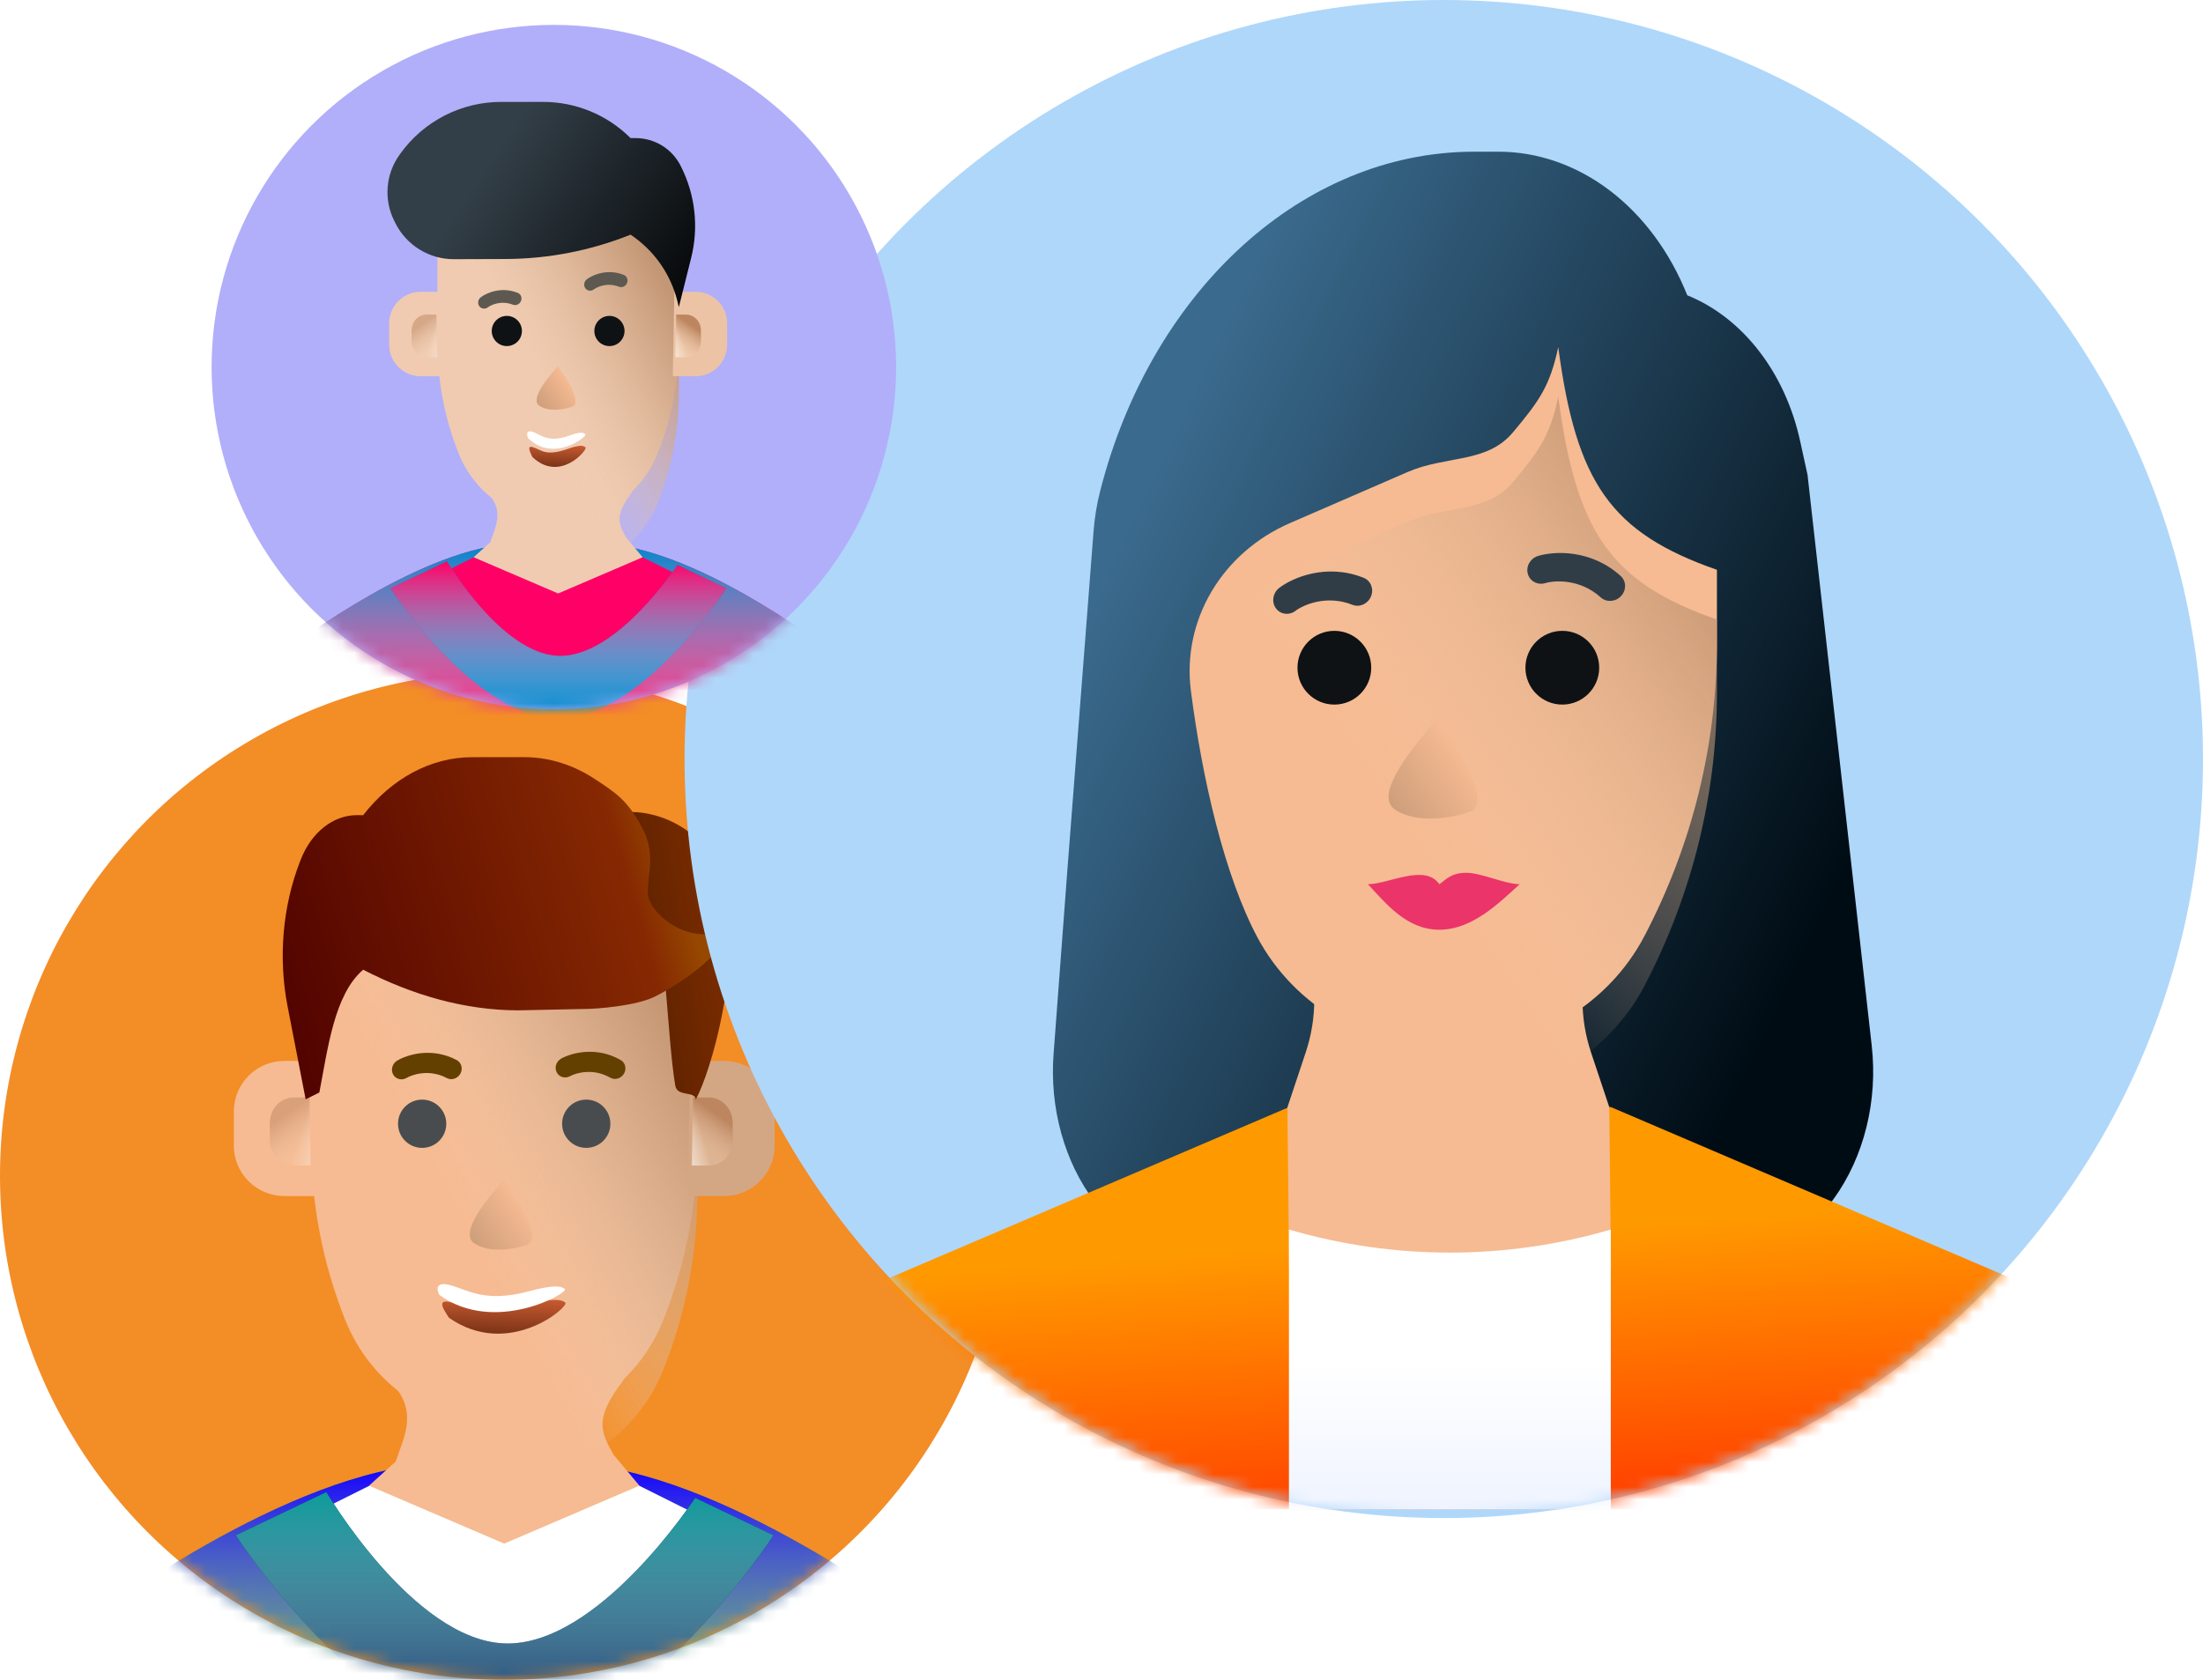 <?xml version="1.0" encoding="UTF-8"?> <svg xmlns="http://www.w3.org/2000/svg" width="177" height="135" viewBox="0 0 177 135" fill="none"> <circle cx="40.5" cy="94.5" r="40.5" fill="#F38D26"></circle> <mask id="mask0_2393_38" style="mask-type:alpha" maskUnits="userSpaceOnUse" x="0" y="54" width="81" height="81"> <circle cx="40.5" cy="94.5" r="40.5" fill="#C4C4C4"></circle> </mask> <g mask="url(#mask0_2393_38)"> <path d="M48.268 117.85C60.635 119.72 75.223 131.329 76.915 132.174C78.607 133.02 80.067 134.266 81.169 135.803C82.271 137.34 82.982 139.123 83.24 140.997L83.955 146.195H-2.936L-2.22 140.997C-1.962 139.123 -1.252 137.34 -0.149 135.803C0.953 134.266 2.413 133.02 4.105 132.174C5.797 131.329 20.384 119.72 32.752 117.85C38.743 116.945 42.277 116.945 48.268 117.85Z" fill="#35AC22"></path> <path d="M48.268 117.85C60.635 119.72 75.223 131.329 76.915 132.174C78.607 133.02 80.067 134.266 81.169 135.803C82.271 137.34 82.982 139.123 83.24 140.997L83.955 146.195H-2.936L-2.22 140.997C-1.962 139.123 -1.252 137.34 -0.149 135.803C0.953 134.266 2.413 133.02 4.105 132.174C5.797 131.329 20.384 119.72 32.752 117.85C38.743 116.945 42.277 116.945 48.268 117.85Z" fill="url(#paint0_linear_2393_38)"></path> <path d="M60.339 123.892L40.517 139.998L20.695 123.892L27.371 120.554L32.759 117.86H48.275L54.563 121.004L60.339 123.892Z" fill="white"></path> <path d="M51.373 119.4L49.297 116.909C48.203 114.994 47.762 113.943 50.117 110.892H31.248C33.709 113.354 32.463 115.415 31.795 117.455L29.65 119.4L40.512 124.055L51.373 119.4Z" fill="#F6BB92"></path> <path d="M40.515 114.75C37.767 114.75 35.082 113.926 32.806 112.386C30.53 110.845 28.769 108.658 27.748 106.106C25.932 101.566 24.999 96.722 24.999 91.832V79.478C24.999 75.362 26.634 71.416 29.544 68.506C32.453 65.596 36.4 63.961 40.515 63.961C44.63 63.961 48.577 65.596 51.487 68.506C54.397 71.416 56.032 75.362 56.032 79.478V91.832C56.032 96.722 55.099 101.567 53.283 106.107C52.262 108.659 50.5 110.846 48.224 112.386C45.948 113.927 43.263 114.75 40.515 114.75Z" fill="#F6BB92"></path> <g filter="url(#filter0_i_2393_38)"> <path d="M40.515 114.75C37.767 114.75 35.082 113.926 32.806 112.386C30.53 110.845 28.769 108.658 27.748 106.106C25.932 101.566 24.999 96.722 24.999 91.832V79.478C24.999 75.362 26.634 71.416 29.544 68.506C32.453 65.596 36.4 63.961 40.515 63.961C44.63 63.961 48.577 65.596 51.487 68.506C54.397 71.416 56.032 75.362 56.032 79.478V91.832C56.032 96.722 55.099 101.567 53.283 106.107C52.262 108.659 50.5 110.846 48.224 112.386C45.948 113.927 43.263 114.75 40.515 114.75Z" fill="url(#paint1_linear_2393_38)" fill-opacity="0.7"></path> </g> <g filter="url(#filter1_i_2393_38)"> <path d="M40.515 114.75C37.767 114.75 35.082 113.926 32.806 112.386C30.53 110.845 28.769 108.658 27.748 106.106C25.932 101.566 24.999 96.722 24.999 91.832V79.478C24.999 75.362 26.634 71.416 29.544 68.506C32.453 65.596 36.4 63.961 40.515 63.961C44.63 63.961 48.577 65.596 51.487 68.506C54.397 71.416 56.032 75.362 56.032 79.478V91.832C56.032 96.722 55.099 101.567 53.283 106.107C52.262 108.659 50.5 110.846 48.224 112.386C45.948 113.927 43.263 114.75 40.515 114.75Z" fill="url(#paint2_linear_2393_38)" fill-opacity="0.7"></path> </g> <path d="M47.102 92.251C48.173 92.251 49.041 91.383 49.041 90.312C49.041 89.24 48.173 88.372 47.102 88.372C46.031 88.372 45.162 89.24 45.162 90.312C45.162 91.383 46.031 92.251 47.102 92.251Z" fill="#494C4E"></path> <path d="M33.918 92.251C34.989 92.251 35.857 91.383 35.857 90.312C35.857 89.24 34.989 88.372 33.918 88.372C32.846 88.372 31.978 89.24 31.978 90.312C31.978 91.383 32.846 92.251 33.918 92.251Z" fill="#494C4E"></path> <path fill-rule="evenodd" clip-rule="evenodd" d="M36.989 86.287C36.769 86.685 36.279 86.843 35.895 86.638C34.506 85.898 33.129 86.352 32.679 86.624C32.291 86.859 31.804 86.739 31.59 86.358C31.377 85.976 31.518 85.477 31.905 85.243C32.715 84.753 34.702 84.134 36.694 85.195C37.077 85.4 37.21 85.889 36.989 86.287Z" fill="#634000"></path> <path fill-rule="evenodd" clip-rule="evenodd" d="M50.129 86.293C49.895 86.684 49.401 86.824 49.024 86.607C47.66 85.82 46.269 86.228 45.81 86.485C45.414 86.706 44.931 86.57 44.731 86.182C44.53 85.793 44.688 85.299 45.083 85.078C45.909 84.616 47.916 84.064 49.87 85.192C50.247 85.409 50.363 85.902 50.129 86.293Z" fill="#634000"></path> <path d="M25.574 85.263H22.848C21.77 85.263 20.737 85.691 19.976 86.453C19.214 87.215 18.786 88.248 18.786 89.325V92.062C18.786 92.693 18.933 93.315 19.215 93.879C19.552 94.553 20.07 95.121 20.712 95.517C21.354 95.914 22.093 96.124 22.848 96.124H25.768L25.574 85.263Z" fill="#F6BB92"></path> <g opacity="0.5"> <path d="M24.869 88.2H23.588C23.081 88.2 22.596 88.416 22.238 88.799C21.88 89.183 21.679 89.703 21.679 90.246V91.624C21.679 91.941 21.748 92.254 21.88 92.539C22.039 92.878 22.283 93.164 22.584 93.364C22.886 93.564 23.233 93.669 23.588 93.669H24.96L24.869 88.2Z" fill="url(#paint3_linear_2393_38)"></path> <path d="M24.869 88.2H23.588C23.081 88.2 22.596 88.416 22.238 88.799C21.88 89.183 21.679 89.703 21.679 90.246V91.624C21.679 91.941 21.748 92.254 21.88 92.539C22.039 92.878 22.283 93.164 22.584 93.364C22.886 93.564 23.233 93.669 23.588 93.669H24.96L24.869 88.2Z" fill="url(#paint4_linear_2393_38)"></path> </g> <path d="M55.451 85.263H58.178C59.255 85.263 60.288 85.691 61.05 86.453C61.811 87.215 62.239 88.248 62.24 89.325V92.062C62.24 92.693 62.093 93.315 61.811 93.879C61.473 94.553 60.955 95.121 60.313 95.517C59.671 95.914 58.932 96.124 58.178 96.124H55.257L55.451 85.263Z" fill="#D4A784"></path> <path d="M55.68 88.2H56.962C57.468 88.2 57.953 88.416 58.311 88.799C58.669 89.183 58.87 89.703 58.871 90.246V91.624C58.871 91.941 58.802 92.254 58.669 92.539C58.511 92.878 58.267 93.164 57.965 93.364C57.664 93.564 57.316 93.669 56.962 93.669H55.589L55.68 88.2Z" fill="url(#paint5_linear_2393_38)"></path> <path d="M55.68 88.2H56.962C57.468 88.2 57.953 88.416 58.311 88.799C58.669 89.183 58.87 89.703 58.871 90.246V91.624C58.871 91.941 58.802 92.254 58.669 92.539C58.511 92.878 58.267 93.164 57.965 93.364C57.664 93.564 57.316 93.669 56.962 93.669H55.589L55.68 88.2Z" fill="url(#paint6_linear_2393_38)"></path> <path d="M58.464 72.406C57.584 66.687 52.964 65.257 50.764 65.257C50.764 65.807 50.764 72.956 52.414 74.056C53.492 74.775 53.571 83.197 54.257 87.254C54.41 88.164 55.806 87.65 55.907 88.354C57.19 85.971 59.343 78.125 58.464 72.406Z" fill="url(#paint7_linear_2393_38)"></path> <path d="M62.148 123.388C62.148 123.388 51.223 140.15 40.545 140.15C29.867 140.15 18.942 123.388 18.942 123.388L26.218 119.914C26.218 119.914 33.211 131.814 40.545 132.076C48.063 132.344 55.853 120.382 55.853 120.382L62.148 123.388Z" fill="#002C61"></path> <path d="M62.148 123.388C62.148 123.388 51.223 140.15 40.545 140.15C29.867 140.15 18.942 123.388 18.942 123.388L26.218 119.914C26.218 119.914 33.211 131.814 40.545 132.076C48.063 132.344 55.853 120.382 55.853 120.382L62.148 123.388Z" fill="url(#paint8_linear_2393_38)"></path> <g filter="url(#filter2_d_2393_38)"> <path d="M36.156 103.639C34.935 103.363 35.839 104.508 36.071 104.902C40.88 108.26 45.786 103.987 45.419 103.685C45.053 103.382 44.28 103.354 42.309 103.862C38.366 104.877 37.682 103.984 36.156 103.639Z" fill="url(#paint9_linear_2393_38)"></path> </g> <path d="M36.08 103.261C34.95 102.997 35.094 103.691 35.307 104.071C39.754 107.304 45.726 103.889 45.387 103.598C45.048 103.306 44.332 103.28 42.504 103.773C38.849 104.758 37.493 103.591 36.08 103.261Z" fill="white"></path> <path d="M38.086 99.905C39.324 100.754 41.349 100.375 42.207 100.08C43.689 99.809 41.78 96.481 40.453 94.86C39.272 96.182 36.847 99.056 38.086 99.905Z" fill="url(#paint10_linear_2393_38)"></path> <path d="M24.558 88.348L25.658 87.798C26.338 84.303 26.845 79.93 29.178 77.933L29.208 77.948C33.18 79.989 37.328 81.18 41.607 81.199L46.857 81.089C48.071 81.095 51.178 80.812 52.605 80.099C54.48 79.162 58.105 76.799 58.655 74.599C55.355 76.249 52.148 73.35 52.056 71.85C51.962 70.349 52.801 68.665 51.505 66.35C50.353 64.292 49.548 63.763 47.791 62.607C46.035 61.451 44.09 60.849 42.116 60.851C40.722 60.852 39.264 60.853 37.927 60.853C34.645 60.855 31.498 62.53 29.178 65.512L28.689 65.51C27.748 65.507 26.826 65.841 26.026 66.475C25.225 67.108 24.578 68.016 24.157 69.097L24.112 69.216C22.701 72.834 22.345 76.982 23.11 80.908C23.723 84.054 24.558 88.348 24.558 88.348Z" fill="url(#paint11_linear_2393_38)"></path> </g> <circle cx="116" cy="61" r="61" fill="#AFD7FA"></circle> <mask id="mask1_2393_38" style="mask-type:alpha" maskUnits="userSpaceOnUse" x="55" y="0" width="122" height="122"> <circle cx="116" cy="61" r="61" fill="#C4C4C4"></circle> </mask> <g mask="url(#mask1_2393_38)"> <path d="M133.898 101.631H137.717C139.541 101.631 141.345 101.157 143.006 100.242C144.667 99.326 146.147 97.99 147.347 96.323C148.547 94.655 149.439 92.696 149.962 90.576C150.486 88.456 150.63 86.224 150.383 84.031L145.226 38.157L144.629 35.434C144.036 32.725 142.897 30.237 141.314 28.194C139.732 26.151 137.755 24.617 135.563 23.731C134.182 20.272 132.026 17.355 129.341 15.314C126.657 13.273 123.553 12.19 120.384 12.19H118.5C118.213 12.19 117.927 12.195 117.641 12.204C104.105 12.632 92.386 23.773 88.391 39.469C88.124 40.516 87.948 41.594 87.863 42.685L85.76 69.894L84.648 84.722C84.488 86.867 84.698 89.03 85.265 91.072C85.831 93.114 86.743 94.99 87.941 96.581C89.138 98.172 90.596 99.443 92.222 100.312C93.847 101.182 95.603 101.631 97.38 101.631H133.898Z" fill="url(#paint12_linear_2393_38)"></path> <path d="M129.427 88.972L162.776 103.234C164.401 103.898 165.823 104.977 166.901 106.363C167.978 107.749 168.674 109.393 168.917 111.131L170.37 121.295H62.625L64.077 111.131C64.32 109.393 65.016 107.749 66.094 106.363C67.171 104.977 68.593 103.898 70.218 103.234L103.568 88.972H129.427Z" fill="url(#paint13_linear_2393_38)"></path> <path d="M105.595 73.897V80.354C105.595 81.786 105.364 83.209 104.911 84.568L103.44 88.981L103.575 101.911H129.433L129.299 88.981L127.828 84.568C127.375 83.209 127.144 81.786 127.144 80.354V73.897H105.595Z" fill="#F6BB92"></path> <path d="M129.419 121.308H103.56V98.814C112.003 101.285 120.976 101.285 129.419 98.814V121.308Z" fill="url(#paint14_linear_2393_38)"></path> <path d="M116.547 84.38C113.336 84.38 110.187 83.538 107.451 81.948C104.715 80.358 102.499 78.082 101.048 75.372C98.391 70.41 96.586 62.598 95.678 55.475C95.331 52.727 95.915 49.945 97.346 47.53C98.777 45.115 100.982 43.193 103.642 42.039L113.1 37.931C116.181 36.592 119.458 37.259 121.561 34.743C123.663 32.227 124.532 31.036 125.197 27.891C126.65 38.812 129.41 42.81 137.947 45.794V51.688C137.947 59.834 135.963 67.871 132.149 75.176L132.124 75.224C130.689 77.972 128.47 80.286 125.718 81.904C122.965 83.523 119.788 84.38 116.547 84.38Z" fill="#F6BB92"></path> <g filter="url(#filter3_i_2393_38)"> <path d="M116.547 84.38C113.336 84.38 110.187 83.538 107.451 81.948C104.715 80.358 102.499 78.082 101.048 75.372C98.391 70.41 96.586 62.598 95.678 55.475C95.331 52.727 95.915 49.945 97.346 47.53C98.777 45.115 100.982 43.193 103.642 42.039L113.1 37.931C116.181 36.592 119.458 37.259 121.561 34.743C123.663 32.227 124.532 31.036 125.197 27.891C126.65 38.812 129.41 42.81 137.947 45.794V51.688C137.947 59.834 135.963 67.871 132.149 75.176L132.124 75.224C130.689 77.972 128.47 80.286 125.718 81.904C122.965 83.523 119.788 84.38 116.547 84.38Z" fill="url(#paint15_linear_2393_38)" fill-opacity="0.7"></path> </g> <path d="M125.524 56.625C127.16 56.625 128.487 55.298 128.487 53.662C128.487 52.025 127.16 50.699 125.524 50.699C123.888 50.699 122.561 52.025 122.561 53.662C122.561 55.298 123.888 56.625 125.524 56.625Z" fill="#0E1214"></path> <path d="M107.209 56.625C108.845 56.625 110.172 55.298 110.172 53.662C110.172 52.026 108.845 50.699 107.209 50.699C105.572 50.699 104.246 52.026 104.246 53.662C104.246 55.298 105.572 56.625 107.209 56.625Z" fill="#0E1214"></path> <path fill-rule="evenodd" clip-rule="evenodd" d="M110.151 47.937C109.901 48.536 109.231 48.835 108.655 48.605C106.569 47.772 104.686 48.631 104.091 49.087C103.578 49.48 102.868 49.386 102.506 48.879C102.143 48.371 102.266 47.641 102.779 47.248C103.851 46.427 106.573 45.24 109.562 46.435C110.138 46.665 110.402 47.338 110.151 47.937Z" fill="#313D46"></path> <path fill-rule="evenodd" clip-rule="evenodd" d="M130.242 47.906C129.797 48.38 129.065 48.425 128.606 48.008C126.944 46.497 124.88 46.642 124.163 46.861C123.544 47.049 122.912 46.713 122.751 46.11C122.589 45.508 122.96 44.867 123.578 44.679C124.869 44.286 127.834 44.127 130.216 46.293C130.675 46.711 130.686 47.433 130.242 47.906Z" fill="#313D46"></path> <path d="M115.643 71.059C114.476 69.381 111.576 71.059 109.901 71.059C111.337 72.584 113.001 74.719 115.643 74.719C118.284 74.719 120.427 72.584 122.101 71.059C120.905 71.059 119.051 70.144 117.795 70.144C116.54 70.144 116.121 70.754 115.643 71.059Z" fill="#EB346A"></path> <path d="M112.057 65.043C113.823 66.254 116.712 65.714 117.936 65.293C120.051 64.906 117.327 60.158 115.434 57.846C113.75 59.732 110.29 63.833 112.057 65.043Z" fill="url(#paint16_linear_2393_38)"></path> </g> <circle cx="44.5" cy="29.5" r="27.5" fill="#B1AFFA"></circle> <mask id="mask2_2393_38" style="mask-type:alpha" maskUnits="userSpaceOnUse" x="17" y="2" width="55" height="55"> <circle cx="44.5" cy="29.5" r="27.5" fill="#C4C4C4"></circle> </mask> <g mask="url(#mask2_2393_38)"> <path d="M49.693 43.816C57.423 44.984 66.542 52.24 67.599 52.769C68.657 53.298 69.57 54.076 70.258 55.037C70.947 55.998 71.392 57.112 71.553 58.284L72 61.533H17.688L18.135 58.284C18.296 57.112 18.74 55.998 19.429 55.037C20.118 54.076 21.031 53.298 22.088 52.769C23.146 52.24 32.264 44.984 39.994 43.816C43.739 43.249 45.948 43.249 49.693 43.816Z" fill="#FF0066"></path> <path d="M49.693 43.816C57.423 44.984 66.542 52.24 67.599 52.769C68.657 53.298 69.57 54.076 70.258 55.037C70.947 55.998 71.392 57.112 71.553 58.284L72 61.533H17.688L18.135 58.284C18.296 57.112 18.74 55.998 19.429 55.037C20.118 54.076 21.031 53.298 22.088 52.769C23.146 52.24 32.264 44.984 39.994 43.816C43.739 43.249 45.948 43.249 49.693 43.816Z" fill="url(#paint17_linear_2393_38)"></path> <path d="M57.234 47.586L44.844 57.653L32.454 47.586L36.627 45.5L39.995 43.816H49.694L53.624 45.781L57.234 47.586Z" fill="#FF0066"></path> <path d="M51.633 44.785L50.335 43.228C49.651 42.031 49.376 41.374 50.848 39.467H39.054C40.592 41.006 39.813 42.294 39.395 43.57L38.055 44.785L44.844 47.695L51.633 44.785Z" fill="#F0CBB1"></path> <path d="M44.844 41.875C43.126 41.875 41.447 41.36 40.025 40.397C38.603 39.434 37.501 38.067 36.863 36.472C35.728 33.635 35.145 30.607 35.145 27.55V19.828C35.145 17.256 36.167 14.789 37.986 12.97C39.804 11.151 42.271 10.129 44.844 10.129C47.416 10.129 49.883 11.151 51.702 12.97C53.52 14.789 54.542 17.256 54.542 19.828V27.55C54.542 30.607 53.959 33.635 52.824 36.473C52.186 38.068 51.085 39.435 49.662 40.398C48.24 41.361 46.561 41.875 44.844 41.875Z" fill="#F0CBB1"></path> <g filter="url(#filter4_i_2393_38)"> <path d="M44.844 41.875C43.126 41.875 41.447 41.36 40.025 40.397C38.603 39.434 37.501 38.067 36.863 36.472C35.728 33.635 35.145 30.607 35.145 27.55V19.828C35.145 17.256 36.167 14.789 37.986 12.97C39.804 11.151 42.271 10.129 44.844 10.129C47.416 10.129 49.883 11.151 51.702 12.97C53.52 14.789 54.542 17.256 54.542 19.828V27.55C54.542 30.607 53.959 33.635 52.824 36.473C52.186 38.068 51.085 39.435 49.662 40.398C48.24 41.361 46.561 41.875 44.844 41.875Z" fill="url(#paint18_linear_2393_38)" fill-opacity="0.7"></path> </g> <g filter="url(#filter5_i_2393_38)"> <path d="M44.844 41.875C43.126 41.875 41.447 41.36 40.025 40.397C38.603 39.434 37.501 38.067 36.863 36.472C35.728 33.635 35.145 30.607 35.145 27.55V19.828C35.145 17.256 36.167 14.789 37.986 12.97C39.804 11.151 42.271 10.129 44.844 10.129C47.416 10.129 49.883 11.151 51.702 12.97C53.52 14.789 54.542 17.256 54.542 19.828V27.55C54.542 30.607 53.959 33.635 52.824 36.473C52.186 38.068 51.085 39.435 49.662 40.398C48.24 41.361 46.561 41.875 44.844 41.875Z" fill="url(#paint19_linear_2393_38)" fill-opacity="0.7"></path> </g> <path d="M48.966 27.813C49.635 27.813 50.178 27.27 50.178 26.601C50.178 25.931 49.635 25.388 48.966 25.388C48.296 25.388 47.753 25.931 47.753 26.601C47.753 27.27 48.296 27.813 48.966 27.813Z" fill="#0E1214"></path> <path d="M40.721 27.813C41.391 27.813 41.934 27.27 41.934 26.601C41.934 25.931 41.391 25.388 40.721 25.388C40.052 25.388 39.509 25.931 39.509 26.601C39.509 27.27 40.052 27.813 40.721 27.813Z" fill="#0E1214"></path> <path fill-rule="evenodd" clip-rule="evenodd" d="M41.858 24.193C41.748 24.456 41.454 24.587 41.202 24.486C40.288 24.121 39.463 24.497 39.202 24.697C38.977 24.869 38.666 24.828 38.508 24.606C38.349 24.383 38.403 24.063 38.627 23.891C39.097 23.532 40.29 23.012 41.599 23.535C41.852 23.636 41.967 23.93 41.858 24.193Z" fill="#5E5950"></path> <path fill-rule="evenodd" clip-rule="evenodd" d="M50.377 22.75C50.267 23.012 49.974 23.143 49.721 23.043C48.808 22.677 47.983 23.054 47.722 23.253C47.497 23.426 47.186 23.385 47.027 23.162C46.869 22.94 46.922 22.62 47.147 22.448C47.617 22.088 48.809 21.568 50.119 22.092C50.371 22.192 50.487 22.487 50.377 22.75Z" fill="#5E5950"></path> <path d="M35.509 23.448H33.805C33.131 23.448 32.486 23.716 32.009 24.192C31.533 24.668 31.266 25.314 31.266 25.987V27.698C31.266 28.092 31.357 28.481 31.534 28.833C31.745 29.255 32.069 29.61 32.47 29.858C32.871 30.105 33.333 30.237 33.805 30.237H35.63L35.509 23.448Z" fill="#F0CBB1"></path> <g opacity="0.5"> <path d="M35.066 25.281H34.265C33.949 25.281 33.645 25.416 33.421 25.655C33.198 25.895 33.072 26.22 33.072 26.559V27.421C33.072 27.619 33.115 27.815 33.198 27.993C33.297 28.205 33.449 28.384 33.638 28.509C33.826 28.634 34.044 28.7 34.265 28.7H35.123L35.066 25.281Z" fill="url(#paint20_linear_2393_38)"></path> <path d="M35.066 25.281H34.265C33.949 25.281 33.645 25.416 33.421 25.655C33.198 25.895 33.072 26.22 33.072 26.559V27.421C33.072 27.619 33.115 27.815 33.198 27.993C33.297 28.205 33.449 28.384 33.638 28.509C33.826 28.634 34.044 28.7 34.265 28.7H35.123L35.066 25.281Z" fill="url(#paint21_linear_2393_38)"></path> </g> <path d="M54.179 23.448H55.883C56.556 23.448 57.202 23.716 57.678 24.192C58.154 24.668 58.422 25.314 58.422 25.987V27.698C58.422 28.092 58.33 28.481 58.154 28.833C57.943 29.255 57.619 29.61 57.218 29.858C56.817 30.105 56.354 30.237 55.883 30.237H54.058L54.179 23.448Z" fill="#ECC4A5"></path> <path d="M54.324 25.281H55.125C55.441 25.281 55.745 25.416 55.968 25.655C56.192 25.895 56.318 26.22 56.318 26.559V27.421C56.318 27.619 56.275 27.815 56.192 27.993C56.093 28.205 55.94 28.384 55.752 28.509C55.563 28.634 55.346 28.7 55.125 28.7H54.267L54.324 25.281Z" fill="url(#paint22_linear_2393_38)"></path> <path d="M54.324 25.281H55.125C55.441 25.281 55.745 25.416 55.968 25.655C56.192 25.895 56.318 26.22 56.318 26.559V27.421C56.318 27.619 56.275 27.815 56.192 27.993C56.093 28.205 55.94 28.384 55.752 28.509C55.563 28.634 55.346 28.7 55.125 28.7H54.267L54.324 25.281Z" fill="url(#paint23_linear_2393_38)"></path> <path d="M54.543 24.677L54.421 24.19C53.876 22.007 52.536 20.106 50.663 18.858L50.639 18.868C47.451 20.143 44.05 20.804 40.617 20.816L36.474 20.83C35.499 20.834 34.542 20.565 33.712 20.055C32.881 19.544 32.209 18.812 31.772 17.941L31.678 17.753C31.256 16.913 31.073 15.973 31.148 15.036C31.222 14.098 31.552 13.2 32.101 12.436L32.171 12.339C33.096 11.054 34.314 10.007 35.723 9.285C37.133 8.563 38.694 8.187 40.278 8.188C41.397 8.188 42.568 8.189 43.641 8.189C46.275 8.19 48.801 9.237 50.663 11.099L51.056 11.098C51.81 11.096 52.551 11.305 53.193 11.7C53.836 12.096 54.355 12.664 54.693 13.339L54.729 13.413C55.862 15.673 56.147 18.264 55.533 20.717C55.041 22.682 54.543 24.677 54.543 24.677Z" fill="url(#paint24_linear_2393_38)"></path> <path d="M58.369 47.28C58.369 47.28 51.54 57.757 44.866 57.757C38.191 57.757 31.362 47.28 31.362 47.28L35.91 45.108C35.91 45.108 40.281 52.547 44.866 52.71C49.565 52.878 54.434 45.401 54.434 45.401L58.369 47.28Z" fill="#0087CD"></path> <path d="M58.369 47.28C58.369 47.28 51.54 57.757 44.866 57.757C38.191 57.757 31.362 47.28 31.362 47.28L35.91 45.108C35.91 45.108 40.281 52.547 44.866 52.71C49.565 52.878 54.434 45.401 54.434 45.401L58.369 47.28Z" fill="url(#paint25_linear_2393_38)"></path> <g filter="url(#filter6_d_2393_38)"> <path d="M42.811 34.934C42.253 34.762 42.666 35.477 42.772 35.724C44.971 37.822 47.215 35.152 47.047 34.963C46.88 34.774 46.526 34.756 45.625 35.073C43.822 35.708 43.509 35.15 42.811 34.934Z" fill="url(#paint26_linear_2393_38)"></path> </g> <path d="M42.775 34.697C42.258 34.532 42.324 34.966 42.421 35.203C44.455 37.224 47.186 35.09 47.031 34.907C46.876 34.725 46.548 34.709 45.713 35.017C44.041 35.633 43.421 34.904 42.775 34.697Z" fill="white"></path> <path d="M43.33 32.601C44.104 33.131 45.37 32.895 45.906 32.71C46.833 32.541 45.639 30.46 44.81 29.447C44.072 30.273 42.556 32.07 43.33 32.601Z" fill="url(#paint27_linear_2393_38)"></path> </g> <defs> <filter id="filter0_i_2393_38" x="24.999" y="63.961" width="31.033" height="54.788" filterUnits="userSpaceOnUse" color-interpolation-filters="sRGB"> <feFlood flood-opacity="0" result="BackgroundImageFix"></feFlood> <feBlend mode="normal" in="SourceGraphic" in2="BackgroundImageFix" result="shape"></feBlend> <feColorMatrix in="SourceAlpha" type="matrix" values="0 0 0 0 0 0 0 0 0 0 0 0 0 0 0 0 0 0 127 0" result="hardAlpha"></feColorMatrix> <feOffset dy="4"></feOffset> <feGaussianBlur stdDeviation="2"></feGaussianBlur> <feComposite in2="hardAlpha" operator="arithmetic" k2="-1" k3="1"></feComposite> <feColorMatrix type="matrix" values="0 0 0 0 0.992 0 0 0 0 0.865 0 0 0 0 0.617 0 0 0 0.25 0"></feColorMatrix> <feBlend mode="normal" in2="shape" result="effect1_innerShadow_2393_38"></feBlend> </filter> <filter id="filter1_i_2393_38" x="24.999" y="63.961" width="31.033" height="54.788" filterUnits="userSpaceOnUse" color-interpolation-filters="sRGB"> <feFlood flood-opacity="0" result="BackgroundImageFix"></feFlood> <feBlend mode="normal" in="SourceGraphic" in2="BackgroundImageFix" result="shape"></feBlend> <feColorMatrix in="SourceAlpha" type="matrix" values="0 0 0 0 0 0 0 0 0 0 0 0 0 0 0 0 0 0 127 0" result="hardAlpha"></feColorMatrix> <feOffset dy="4"></feOffset> <feGaussianBlur stdDeviation="2"></feGaussianBlur> <feComposite in2="hardAlpha" operator="arithmetic" k2="-1" k3="1"></feComposite> <feColorMatrix type="matrix" values="0 0 0 0 0.992 0 0 0 0 0.865 0 0 0 0 0.617 0 0 0 0.25 0"></feColorMatrix> <feBlend mode="normal" in2="shape" result="effect1_innerShadow_2393_38"></feBlend> </filter> <filter id="filter2_d_2393_38" x="34.531" y="103.467" width="11.908" height="4.716" filterUnits="userSpaceOnUse" color-interpolation-filters="sRGB"> <feFlood flood-opacity="0" result="BackgroundImageFix"></feFlood> <feColorMatrix in="SourceAlpha" type="matrix" values="0 0 0 0 0 0 0 0 0 0 0 0 0 0 0 0 0 0 127 0" result="hardAlpha"></feColorMatrix> <feOffset dy="1"></feOffset> <feGaussianBlur stdDeviation="0.5"></feGaussianBlur> <feColorMatrix type="matrix" values="0 0 0 0 0.896 0 0 0 0 0.681 0 0 0 0 0.504 0 0 0 1 0"></feColorMatrix> <feBlend mode="normal" in2="BackgroundImageFix" result="effect1_dropShadow_2393_38"></feBlend> <feBlend mode="normal" in="SourceGraphic" in2="effect1_dropShadow_2393_38" result="shape"></feBlend> </filter> <filter id="filter3_i_2393_38" x="95.581" y="27.891" width="42.367" height="60.489" filterUnits="userSpaceOnUse" color-interpolation-filters="sRGB"> <feFlood flood-opacity="0" result="BackgroundImageFix"></feFlood> <feBlend mode="normal" in="SourceGraphic" in2="BackgroundImageFix" result="shape"></feBlend> <feColorMatrix in="SourceAlpha" type="matrix" values="0 0 0 0 0 0 0 0 0 0 0 0 0 0 0 0 0 0 127 0" result="hardAlpha"></feColorMatrix> <feOffset dy="4"></feOffset> <feGaussianBlur stdDeviation="2"></feGaussianBlur> <feComposite in2="hardAlpha" operator="arithmetic" k2="-1" k3="1"></feComposite> <feColorMatrix type="matrix" values="0 0 0 0 0.992 0 0 0 0 0.865 0 0 0 0 0.617 0 0 0 0.25 0"></feColorMatrix> <feBlend mode="normal" in2="shape" result="effect1_innerShadow_2393_38"></feBlend> </filter> <filter id="filter4_i_2393_38" x="35.145" y="10.129" width="19.398" height="35.746" filterUnits="userSpaceOnUse" color-interpolation-filters="sRGB"> <feFlood flood-opacity="0" result="BackgroundImageFix"></feFlood> <feBlend mode="normal" in="SourceGraphic" in2="BackgroundImageFix" result="shape"></feBlend> <feColorMatrix in="SourceAlpha" type="matrix" values="0 0 0 0 0 0 0 0 0 0 0 0 0 0 0 0 0 0 127 0" result="hardAlpha"></feColorMatrix> <feOffset dy="4"></feOffset> <feGaussianBlur stdDeviation="2"></feGaussianBlur> <feComposite in2="hardAlpha" operator="arithmetic" k2="-1" k3="1"></feComposite> <feColorMatrix type="matrix" values="0 0 0 0 0.992 0 0 0 0 0.865 0 0 0 0 0.617 0 0 0 0.25 0"></feColorMatrix> <feBlend mode="normal" in2="shape" result="effect1_innerShadow_2393_38"></feBlend> </filter> <filter id="filter5_i_2393_38" x="35.145" y="10.129" width="19.398" height="35.746" filterUnits="userSpaceOnUse" color-interpolation-filters="sRGB"> <feFlood flood-opacity="0" result="BackgroundImageFix"></feFlood> <feBlend mode="normal" in="SourceGraphic" in2="BackgroundImageFix" result="shape"></feBlend> <feColorMatrix in="SourceAlpha" type="matrix" values="0 0 0 0 0 0 0 0 0 0 0 0 0 0 0 0 0 0 127 0" result="hardAlpha"></feColorMatrix> <feOffset dy="4"></feOffset> <feGaussianBlur stdDeviation="2"></feGaussianBlur> <feComposite in2="hardAlpha" operator="arithmetic" k2="-1" k3="1"></feComposite> <feColorMatrix type="matrix" values="0 0 0 0 0.992 0 0 0 0 0.865 0 0 0 0 0.617 0 0 0 0.25 0"></feColorMatrix> <feBlend mode="normal" in2="shape" result="effect1_innerShadow_2393_38"></feBlend> </filter> <filter id="filter6_d_2393_38" x="41.525" y="34.827" width="6.531" height="3.698" filterUnits="userSpaceOnUse" color-interpolation-filters="sRGB"> <feFlood flood-opacity="0" result="BackgroundImageFix"></feFlood> <feColorMatrix in="SourceAlpha" type="matrix" values="0 0 0 0 0 0 0 0 0 0 0 0 0 0 0 0 0 0 127 0" result="hardAlpha"></feColorMatrix> <feOffset dy="1"></feOffset> <feGaussianBlur stdDeviation="0.5"></feGaussianBlur> <feColorMatrix type="matrix" values="0 0 0 0 0.896 0 0 0 0 0.681 0 0 0 0 0.504 0 0 0 1 0"></feColorMatrix> <feBlend mode="normal" in2="BackgroundImageFix" result="effect1_dropShadow_2393_38"></feBlend> <feBlend mode="normal" in="SourceGraphic" in2="effect1_dropShadow_2393_38" result="shape"></feBlend> </filter> <linearGradient id="paint0_linear_2393_38" x1="40.51" y1="117.851" x2="40.51" y2="146.195" gradientUnits="userSpaceOnUse"> <stop stop-color="#1400FF"></stop> <stop offset="1" stop-color="white" stop-opacity="0"></stop> </linearGradient> <linearGradient id="paint1_linear_2393_38" x1="50.801" y1="71.36" x2="30.781" y2="82.245" gradientUnits="userSpaceOnUse"> <stop stop-color="#BF926F"></stop> <stop offset="1" stop-color="#F3D1B5" stop-opacity="0"></stop> </linearGradient> <linearGradient id="paint2_linear_2393_38" x1="50.801" y1="71.36" x2="30.781" y2="82.245" gradientUnits="userSpaceOnUse"> <stop stop-color="#BF926F"></stop> <stop offset="1" stop-color="#F3D1B5" stop-opacity="0"></stop> </linearGradient> <linearGradient id="paint3_linear_2393_38" x1="22.72" y1="89.714" x2="24.665" y2="92.446" gradientUnits="userSpaceOnUse"> <stop stop-color="#BD8660"></stop> <stop offset="1" stop-color="#F3D1B5" stop-opacity="0.31"></stop> </linearGradient> <linearGradient id="paint4_linear_2393_38" x1="26.037" y1="94.86" x2="23.222" y2="93.983" gradientUnits="userSpaceOnUse"> <stop stop-color="white"></stop> <stop offset="1" stop-color="white" stop-opacity="0"></stop> </linearGradient> <linearGradient id="paint5_linear_2393_38" x1="57.83" y1="89.714" x2="55.885" y2="92.446" gradientUnits="userSpaceOnUse"> <stop stop-color="#BD8660"></stop> <stop offset="1" stop-color="#F3D1B5" stop-opacity="0.31"></stop> </linearGradient> <linearGradient id="paint6_linear_2393_38" x1="54.512" y1="94.86" x2="57.328" y2="93.983" gradientUnits="userSpaceOnUse"> <stop stop-color="white"></stop> <stop offset="1" stop-color="white" stop-opacity="0"></stop> </linearGradient> <linearGradient id="paint7_linear_2393_38" x1="56.782" y1="75.928" x2="48.536" y2="77.293" gradientUnits="userSpaceOnUse"> <stop stop-color="#752A00"></stop> <stop offset="1" stop-color="#521D00"></stop> </linearGradient> <linearGradient id="paint8_linear_2393_38" x1="40.545" y1="119.914" x2="40.545" y2="140.15" gradientUnits="userSpaceOnUse"> <stop stop-color="#0D9B9B"></stop> <stop offset="1" stop-color="white" stop-opacity="0"></stop> </linearGradient> <linearGradient id="paint9_linear_2393_38" x1="40.204" y1="103.306" x2="40.1" y2="106.19" gradientUnits="userSpaceOnUse"> <stop stop-color="#C75A30"></stop> <stop offset="1" stop-color="#7B3317"></stop> </linearGradient> <linearGradient id="paint10_linear_2393_38" x1="36.918" y1="101.346" x2="42.436" y2="97.505" gradientUnits="userSpaceOnUse"> <stop stop-color="#C09473"></stop> <stop offset="1" stop-color="#F6BB92"></stop> </linearGradient> <linearGradient id="paint11_linear_2393_38" x1="55.905" y1="75.149" x2="21.103" y2="85.404" gradientUnits="userSpaceOnUse"> <stop stop-color="#964800"></stop> <stop offset="0.109" stop-color="#862902"></stop> <stop offset="1" stop-color="#4E0000"></stop> </linearGradient> <linearGradient id="paint12_linear_2393_38" x1="95.58" y1="31.804" x2="153.398" y2="59.406" gradientUnits="userSpaceOnUse"> <stop stop-color="#3A6A8D"></stop> <stop offset="1" stop-color="#000C14"></stop> </linearGradient> <linearGradient id="paint13_linear_2393_38" x1="121.468" y1="122.031" x2="119.899" y2="99.278" gradientUnits="userSpaceOnUse"> <stop stop-color="#FF3D00"></stop> <stop offset="1" stop-color="#FF9900"></stop> </linearGradient> <linearGradient id="paint14_linear_2393_38" x1="115.968" y1="122.043" x2="115.968" y2="109.49" gradientUnits="userSpaceOnUse"> <stop stop-color="#EEF3FF"></stop> <stop offset="1" stop-color="white"></stop> </linearGradient> <linearGradient id="paint15_linear_2393_38" x1="130.807" y1="36.12" x2="106.307" y2="52.47" gradientUnits="userSpaceOnUse"> <stop stop-color="#BF926F"></stop> <stop offset="1" stop-color="#F3D1B5" stop-opacity="0"></stop> </linearGradient> <linearGradient id="paint16_linear_2393_38" x1="110.391" y1="67.099" x2="118.263" y2="61.62" gradientUnits="userSpaceOnUse"> <stop stop-color="#C09473"></stop> <stop offset="1" stop-color="#F6BB92"></stop> </linearGradient> <linearGradient id="paint17_linear_2393_38" x1="44.844" y1="43.816" x2="44.844" y2="61.533" gradientUnits="userSpaceOnUse"> <stop stop-color="#0087CD"></stop> <stop offset="1" stop-color="white" stop-opacity="0"></stop> </linearGradient> <linearGradient id="paint18_linear_2393_38" x1="51.273" y1="14.754" x2="38.759" y2="21.557" gradientUnits="userSpaceOnUse"> <stop stop-color="#BF926F"></stop> <stop offset="1" stop-color="#F3D1B5" stop-opacity="0"></stop> </linearGradient> <linearGradient id="paint19_linear_2393_38" x1="51.273" y1="14.754" x2="38.759" y2="21.557" gradientUnits="userSpaceOnUse"> <stop stop-color="#BF926F"></stop> <stop offset="1" stop-color="#F3D1B5" stop-opacity="0"></stop> </linearGradient> <linearGradient id="paint20_linear_2393_38" x1="33.723" y1="26.227" x2="34.938" y2="27.935" gradientUnits="userSpaceOnUse"> <stop stop-color="#BD8660"></stop> <stop offset="1" stop-color="#F3D1B5" stop-opacity="0.31"></stop> </linearGradient> <linearGradient id="paint21_linear_2393_38" x1="35.796" y1="29.444" x2="34.036" y2="28.896" gradientUnits="userSpaceOnUse"> <stop stop-color="white"></stop> <stop offset="1" stop-color="white" stop-opacity="0"></stop> </linearGradient> <linearGradient id="paint22_linear_2393_38" x1="55.667" y1="26.227" x2="54.451" y2="27.935" gradientUnits="userSpaceOnUse"> <stop stop-color="#BD8660"></stop> <stop offset="1" stop-color="#F3D1B5" stop-opacity="0.31"></stop> </linearGradient> <linearGradient id="paint23_linear_2393_38" x1="53.593" y1="29.444" x2="55.353" y2="28.896" gradientUnits="userSpaceOnUse"> <stop stop-color="white"></stop> <stop offset="1" stop-color="white" stop-opacity="0"></stop> </linearGradient> <linearGradient id="paint24_linear_2393_38" x1="37.003" y1="16.392" x2="55.241" y2="28.692" gradientUnits="userSpaceOnUse"> <stop stop-color="#333F48"></stop> <stop offset="1"></stop> </linearGradient> <linearGradient id="paint25_linear_2393_38" x1="44.866" y1="45.108" x2="44.866" y2="57.757" gradientUnits="userSpaceOnUse"> <stop stop-color="#FF0066"></stop> <stop offset="1" stop-color="white" stop-opacity="0"></stop> </linearGradient> <linearGradient id="paint26_linear_2393_38" x1="44.662" y1="34.726" x2="44.573" y2="36.527" gradientUnits="userSpaceOnUse"> <stop stop-color="#C75A30"></stop> <stop offset="1" stop-color="#7B3317"></stop> </linearGradient> <linearGradient id="paint27_linear_2393_38" x1="42.601" y1="33.501" x2="46.049" y2="31.101" gradientUnits="userSpaceOnUse"> <stop stop-color="#C09473"></stop> <stop offset="1" stop-color="#F6BB92"></stop> </linearGradient> </defs> </svg> 